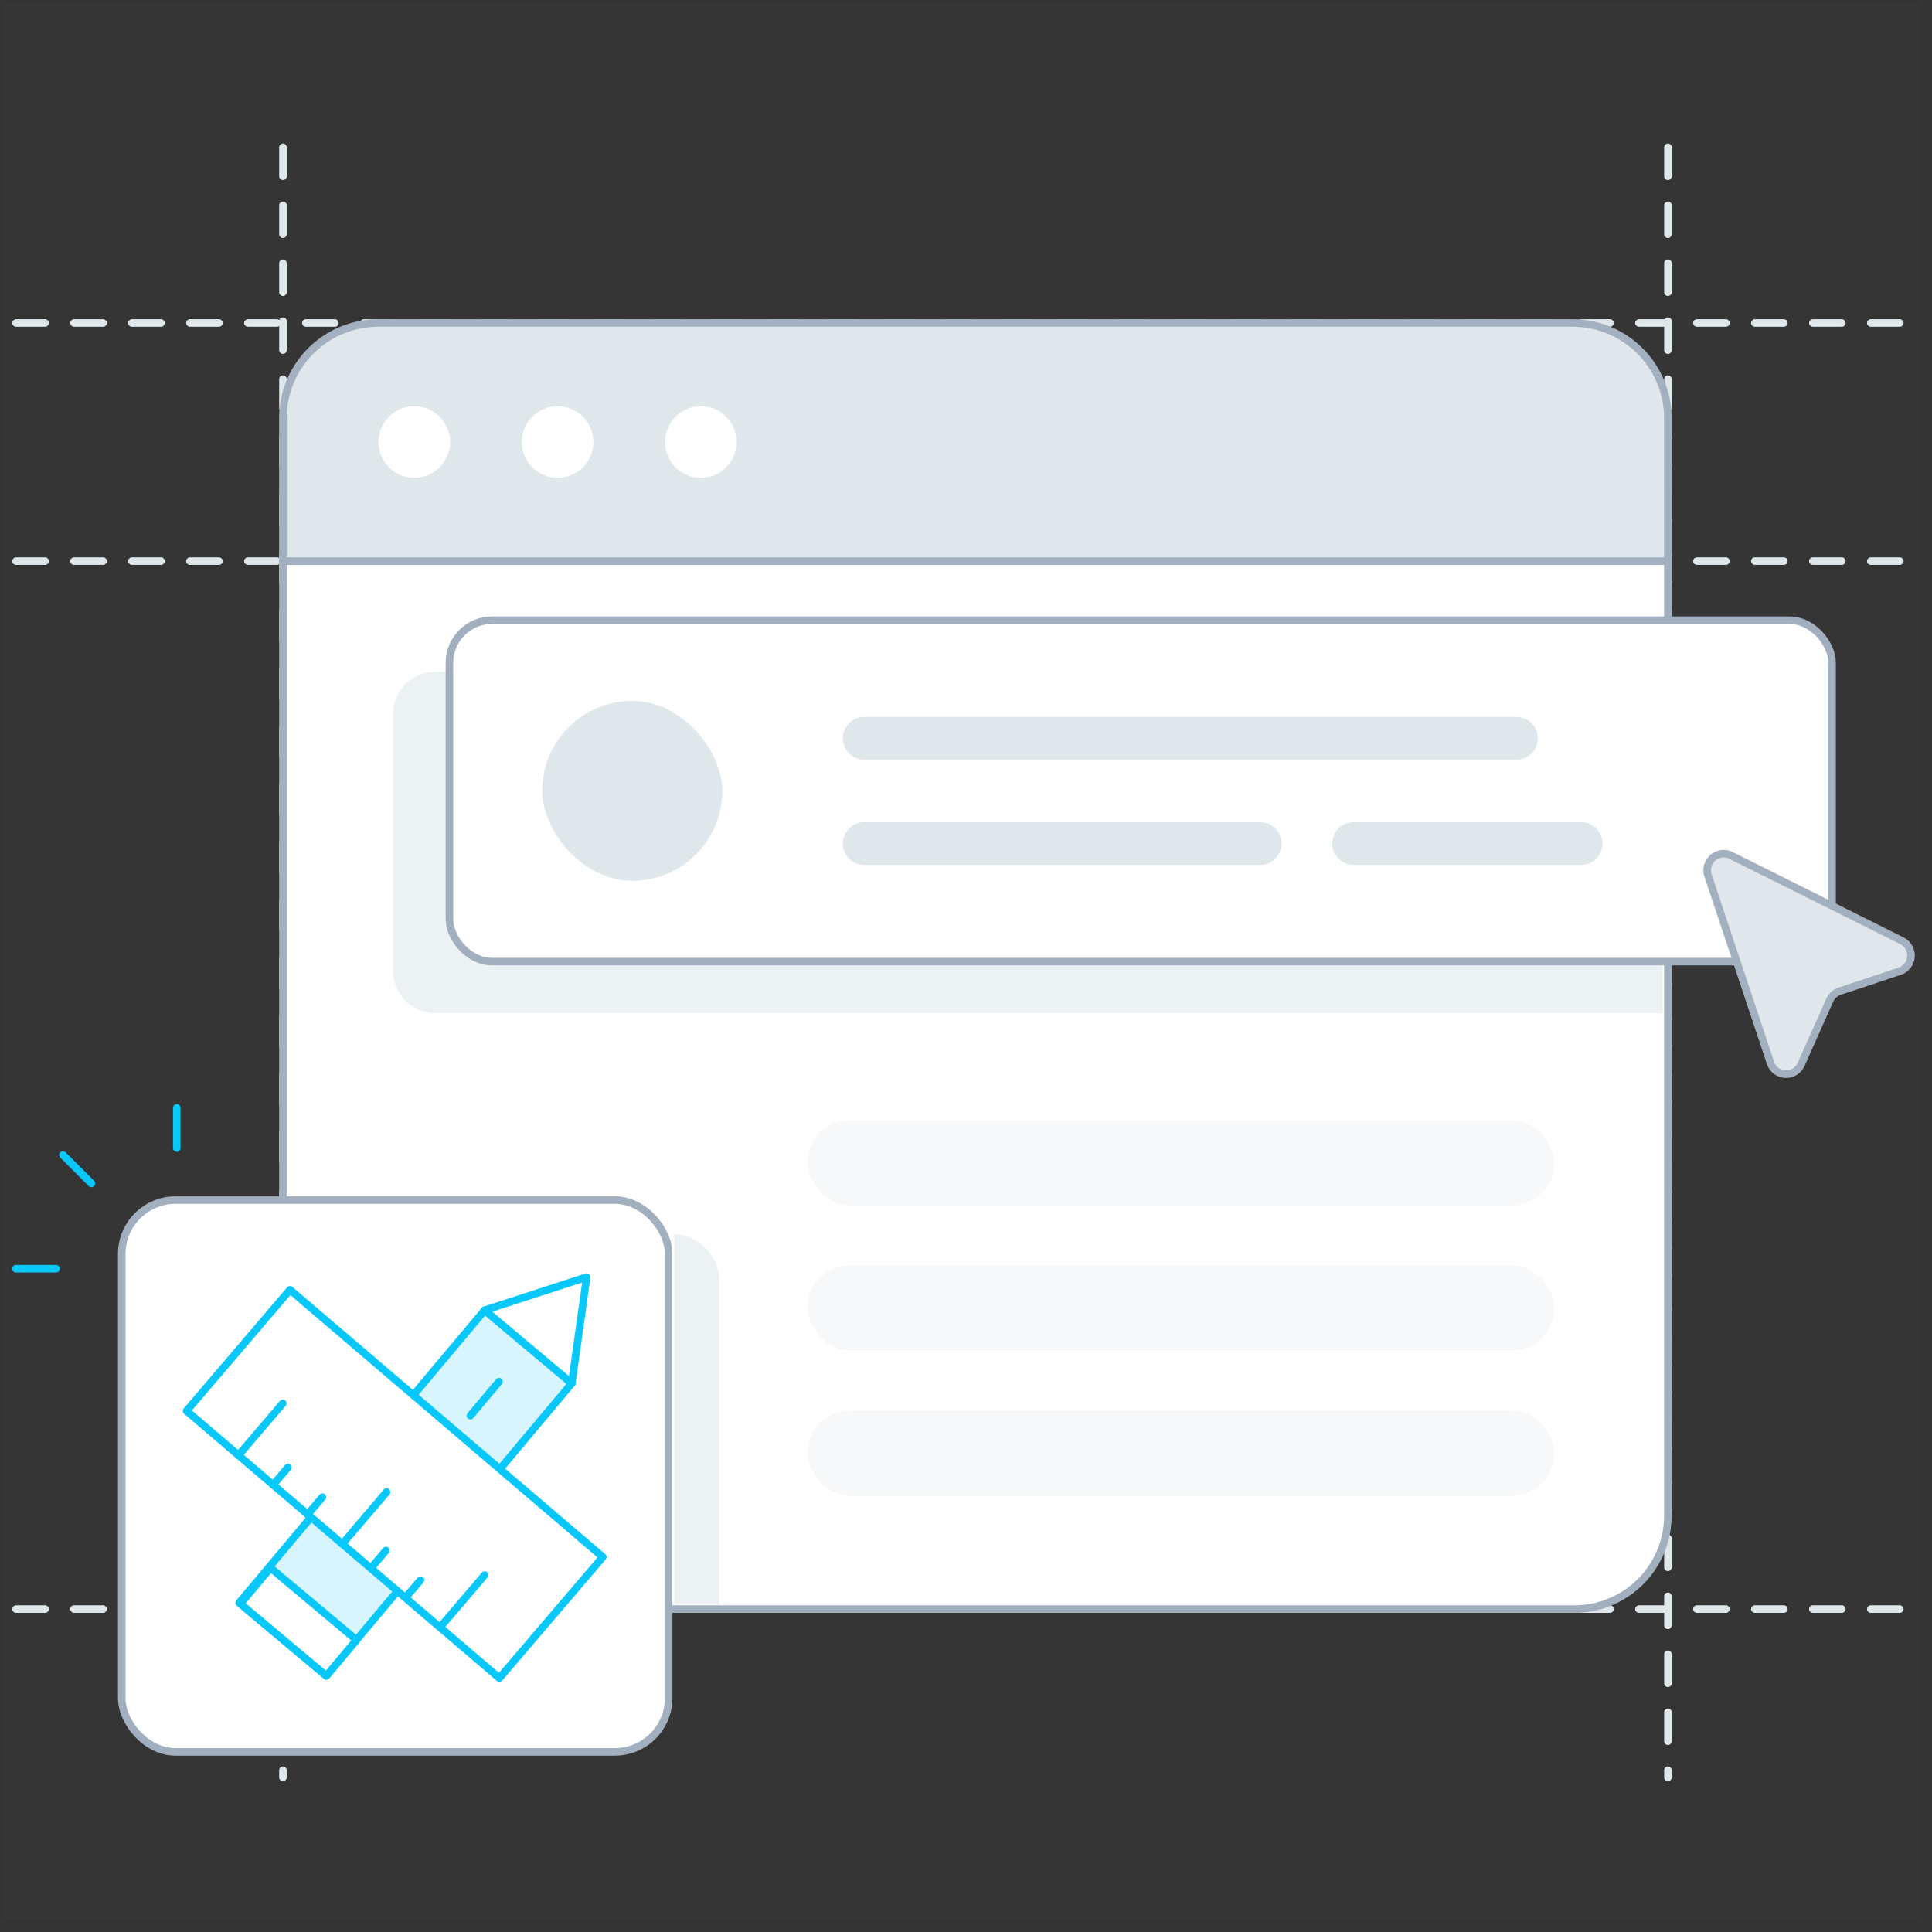<svg xmlns="http://www.w3.org/2000/svg" width="256" height="256" viewBox="0 0 256 256">
    <rect x="0" y="0" width="256" height="256" fill="#333333" stroke="none"/>
    <g fill="none" fill-rule="evenodd">
        <path fill="#FFF" fill-rule="nonzero" stroke="#939393" stroke-width="1.04" d="M.52.52h254v254H.52z" opacity=".01"/>
        <g transform="translate(1 19)">
            <path stroke="#DFE7EB" stroke-dasharray="3.84" stroke-linecap="round" stroke-linejoin="round" d="M36.49.52v216M220.01.52v216M250.73 55.35H.78M250.73 194.21H.78M250.73 23.8H.78"/>
            <path fill="#FFF" fill-rule="nonzero" stroke="#A2AFBF" stroke-linecap="round" stroke-linejoin="round" d="M220 55.35v126.24a12.4 12.4 0 0 1-12.66 12.62H49.14a12.4 12.4 0 0 1-12.65-12.62V55.35H220z"/>
            <path fill="#DFE7EB" d="M220 36.42v18.93H36.48V36.42A12.64 12.64 0 0 1 49.14 23.8h158.2A12.63 12.63 0 0 1 220 36.42"/>
            <path stroke="#A3B0BF" d="M220 36.42v18.93H36.48V36.42A12.64 12.64 0 0 1 49.14 23.8h158.2A12.63 12.63 0 0 1 220 36.42"/>
            <path fill="#FFF" fill-rule="nonzero" d="M58.64 39.58a4.74 4.74 0 0 1-4.74 4.73 4.74 4.74 0 0 1-4.75-4.73 4.74 4.74 0 0 1 4.75-4.74 4.74 4.74 0 0 1 4.74 4.74zM77.63 39.58a4.74 4.74 0 0 1-4.75 4.73 4.74 4.74 0 0 1-4.74-4.73 4.74 4.74 0 0 1 4.74-4.74 4.75 4.75 0 0 1 4.75 4.74zM96.61 39.58a4.74 4.74 0 0 1-4.74 4.73 4.74 4.74 0 0 1-4.75-4.73 4.74 4.74 0 0 1 4.75-4.74 4.74 4.74 0 0 1 4.74 4.74z"/>
            <path fill="#DFE7EB" fill-opacity=".6" fill-rule="nonzero" d="M64.2 108.42a5.65 5.65 0 0 1-5.65-5.65V70h-1.84a5.65 5.65 0 0 0-5.65 5.65v33.93a5.66 5.66 0 0 0 5.65 5.66H219.3v-6.79l-155.1-.03z"/>
            <rect width="183.21" height="45.24" x="58.55" y="63.18" fill="#FFF" fill-rule="nonzero" stroke="#A2AFBF" stroke-linecap="round" stroke-linejoin="round" rx="5.65"/>
            <rect width="23.85" height="23.85" x="70.85" y="73.87" fill="#DFE7EB" fill-rule="nonzero" rx="11.925"/>
            <path fill="#DFE7EB" fill-rule="nonzero" d="M200.1 81.65h-86.75a2.83 2.83 0 0 1 0-5.65h86.75a2.83 2.83 0 0 1 0 5.65zM166.15 95.6h-52.8a2.83 2.83 0 0 1 0-5.65h52.8a2.83 2.83 0 0 1 0 5.65zM208.35 95.6h-30.16a2.83 2.83 0 0 1 0-5.65h30.16a2.83 2.83 0 1 1 0 5.65z"/>
            <path fill="#DFE7EB" fill-opacity=".6" fill-rule="nonzero" d="M88.34 144.52v49.09h6v-42.75a6.35 6.35 0 0 0-6-6.34z"/>
            <rect width="72.47" height="73.11" x="15.13" y="140.02" fill="#FFF" fill-rule="nonzero" stroke="#A2AFBF" stroke-linecap="round" stroke-linejoin="round" rx="7.13"/>
            <rect width="98.96" height="11.31" x="106" y="129.43" fill="#DFE7EB" fill-rule="nonzero" opacity=".3" rx="5.65"/>
            <rect width="98.96" height="11.31" x="106" y="148.66" fill="#DFE7EB" fill-rule="nonzero" opacity=".3" rx="5.65"/>
            <rect width="98.96" height="11.31" x="106" y="167.89" fill="#DFE7EB" fill-rule="nonzero" opacity=".3" rx="5.65"/>
            <path fill="#DFE7EB" fill-rule="nonzero" stroke="#A3B0BF" d="M233.62 121.9l-8.3-24.9a2.19 2.19 0 0 1 3.05-2.65l22.68 11.33a2.19 2.19 0 0 1-.29 4l-8 2.66a2.23 2.23 0 0 0-1.31 1.19l-3.79 8.5a2.18 2.18 0 0 1-4.04-.13z"/>
            <path stroke="#08C7FB" stroke-linecap="round" stroke-linejoin="round" d="M22.42 127.79v5.33M6.43 149.11H1.1M11.11 137.81l-3.77-3.77"/>
            <g stroke="#08C7FB" stroke-linecap="round" stroke-linejoin="round">
                <path fill="#D8F4FD" fill-rule="nonzero" d="M42.237 203.064l-11.545-9.687 32.525-38.762 11.545 9.687z"/>
                <path d="M61.33 168.58l3.79-4.51"/>
                <path fill="#FFF" fill-rule="nonzero" d="M23.72 167.953l13.703-16.045 41.45 35.402-13.704 16.044z"/>
                <path d="M36.47 166.96l-5.88 6.88M37.14 175.46l-1.96 2.3M50.22 178.71l-5.87 6.88M41.72 179.38l-1.96 2.29M50.14 186.45l-1.96 2.3M63.22 189.7l-5.87 6.88M54.72 190.37l-1.96 2.29"/>
                <path fill="#FFF" fill-rule="nonzero" d="M74.76 164.3l1.98-14.08-13.52 4.39zM34.845 188.748l11.391 9.559-3.991 4.757-11.392-9.559z"/>
            </g>
        </g>
    </g>
</svg>
